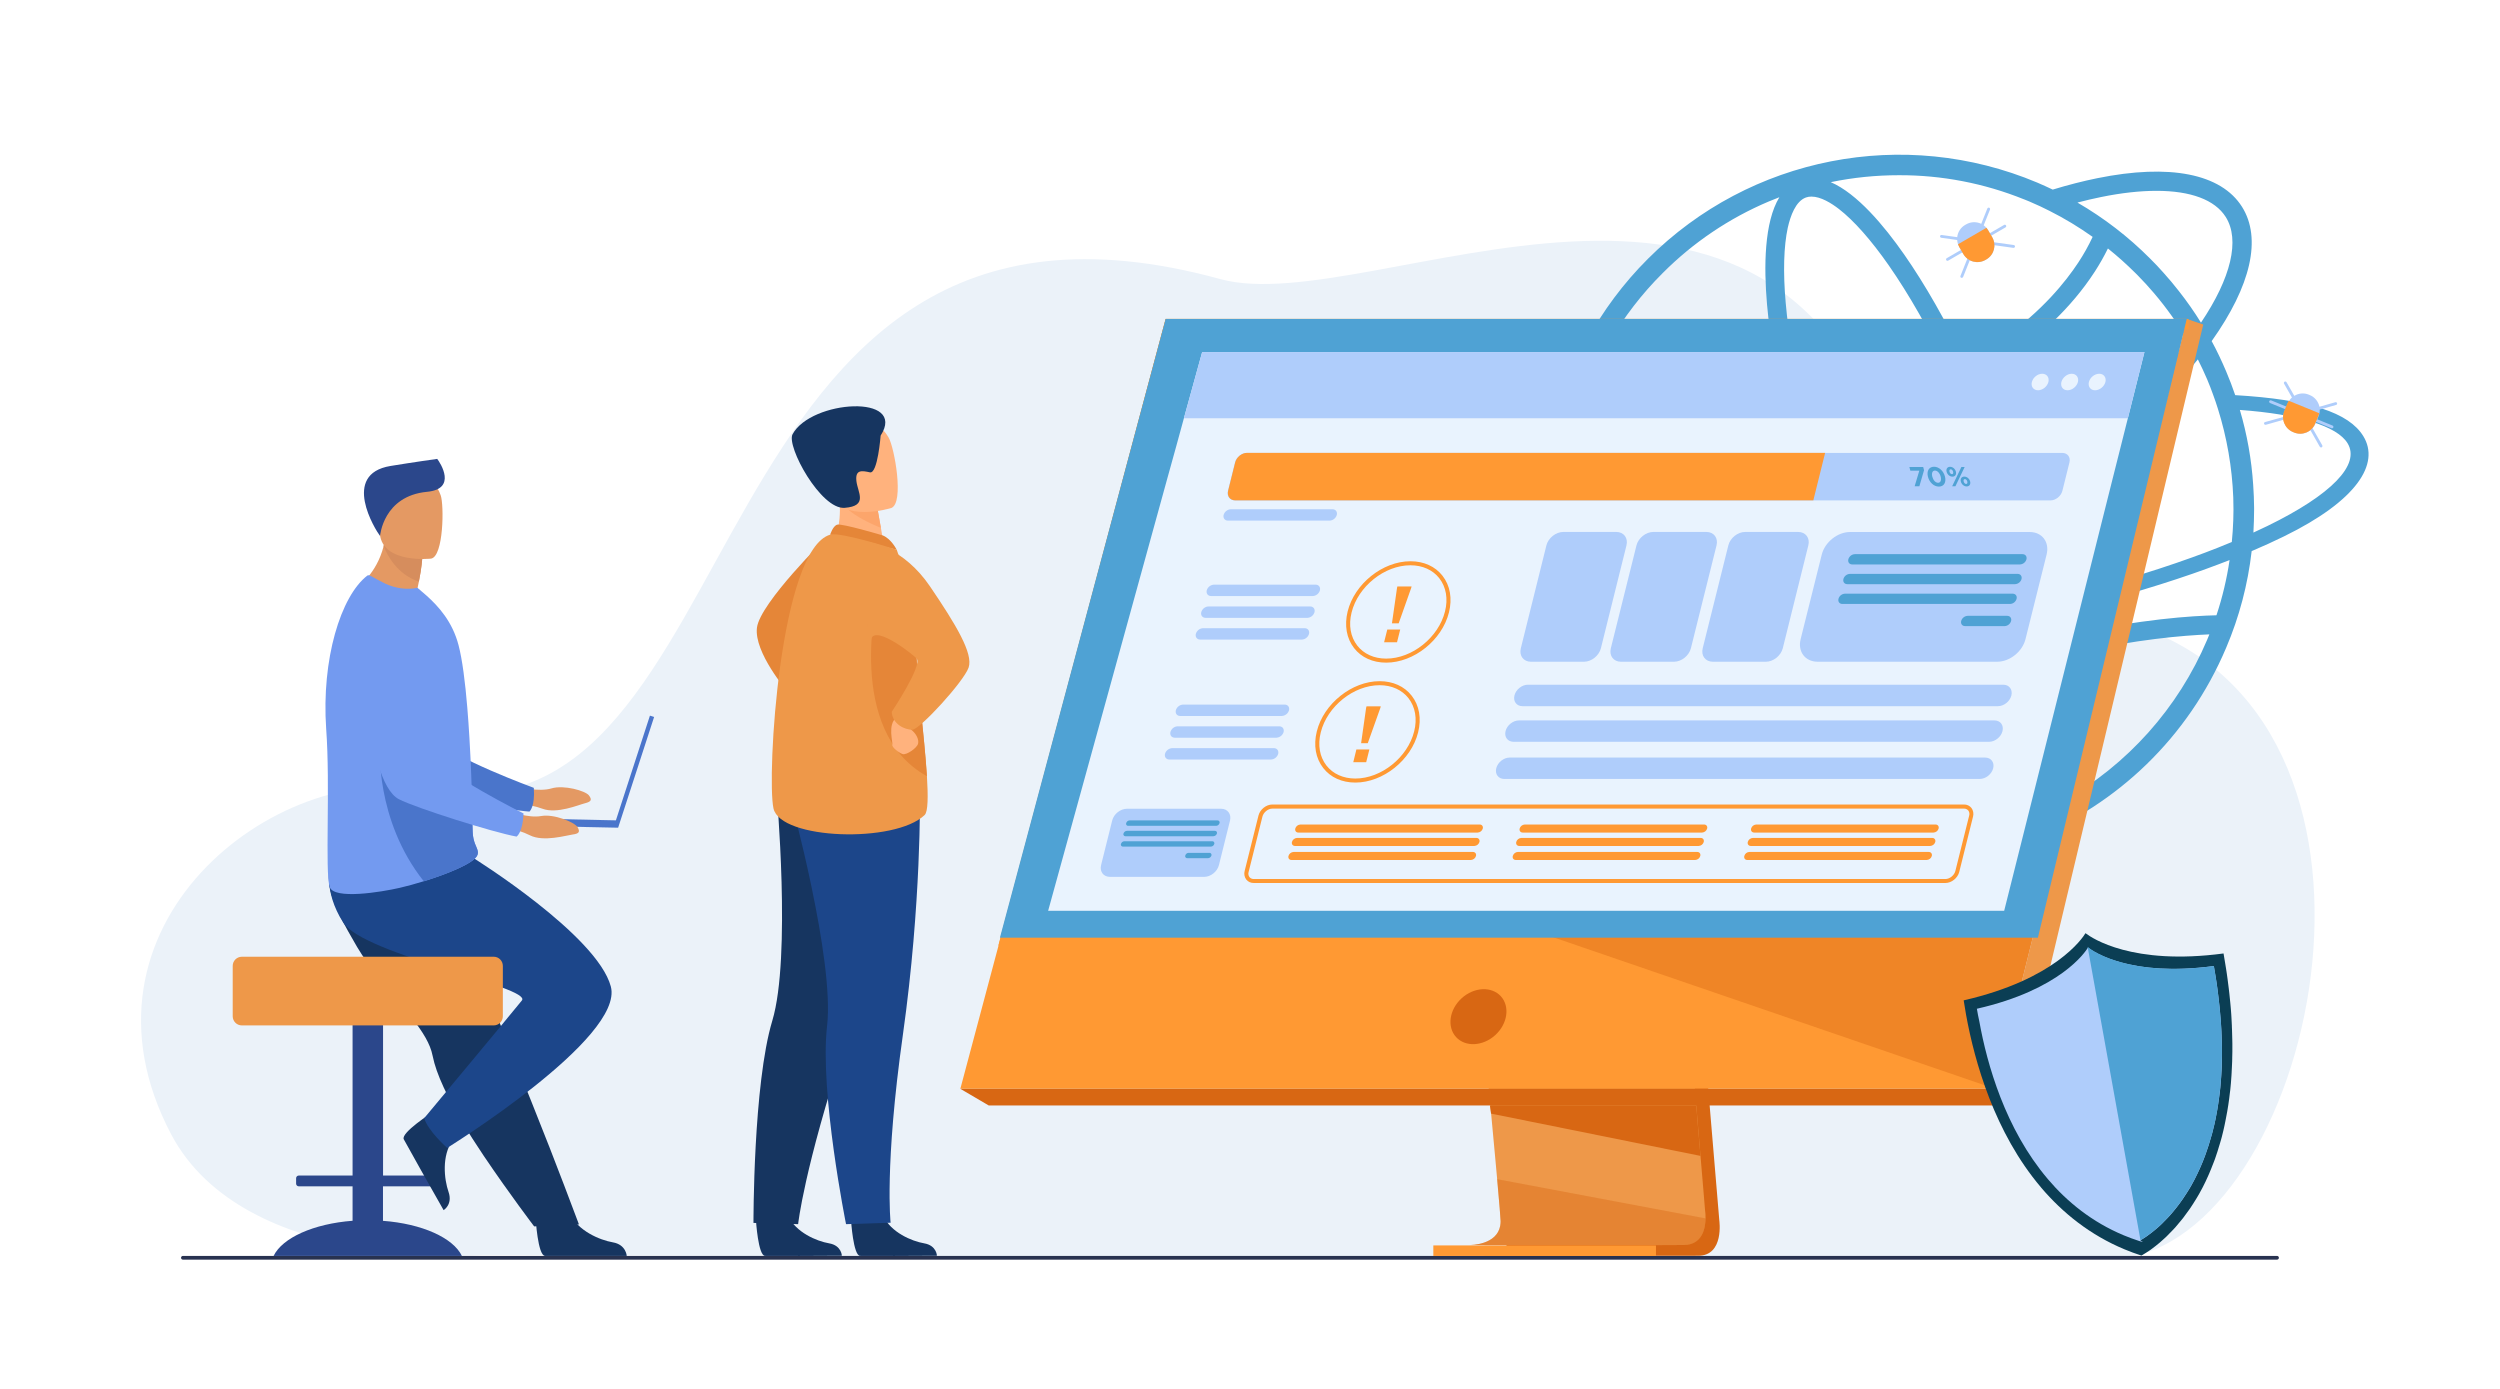 <?xml version="1.0" encoding="utf-8"?>
<!-- Generator: Adobe Illustrator 24.1.2, SVG Export Plug-In . SVG Version: 6.00 Build 0)  -->
<svg version="1.1" id="Слой_2" xmlns="http://www.w3.org/2000/svg" xmlns:xlink="http://www.w3.org/1999/xlink" x="0px" y="0px"
	 viewBox="0 0 3600 2000" style="enable-background:new 0 0 3600 2000;" xml:space="preserve">
<style type="text/css">
	.st0{fill:#FFFFFF;}
	.st1{fill:#EBF2F9;}
	.st2{fill:#283250;}
	.st3{fill:#4FA2D4;}
	.st4{fill:#E58638;}
	.st5{fill:#163560;}
	.st6{fill:#1C468A;}
	.st7{fill:#FFB27D;}
	.st8{fill:#EE9849;}
	.st9{fill:#FCA56B;}
	.st10{fill:#E49963;}
	.st11{fill:#4A75CB;}
	.st12{fill:#2B478B;}
	.st13{fill:#739AF0;}
	.st14{fill:#D68D5D;}
	.st15{fill:#D86713;}
	.st16{fill:#FF9933;}
	.st17{opacity:0.4;fill:#D86713;enable-background:new    ;}
	.st18{fill:#E9F3FE;}
	.st19{fill:#AFCDFB;}
	.st20{fill:#0B3E54;}
</style>
<rect x="0" y="0" class="st0" width="3600" height="2000"/>
<path class="st1" d="M3038.5,1812.8c280.8-2.9,460.4-732.2,67.5-900.4c-200.7-85.9-339-100.9-378.1-236.3
	c-164.2-569.6-752.7-214.4-970.6-274.2c-774.7-212.7-658.5,829.4-1141.2,735c-221.5-43.3-526.9,197.5-369.8,496.2
	c105.7,200.9,448.8,174,448.8,174S2757.8,1815.7,3038.5,1812.8z"/>
<path class="st2" d="M260.7,1811.2L260.7,1811.2c0-1.5,1.2-2.7,2.7-2.7h3015.5c1.5,0,2.7,1.2,2.7,2.7l0,0c0,1.5-1.2,2.7-2.7,2.7
	H263.4C261.9,1813.9,260.7,1812.7,260.7,1811.2z"/>
<path class="st3" d="M2165.8,887.5c13.6,22.4,47.9,39.2,99.9,50c52.3,120.5,149,216.1,270,267.3c260.1,109.9,560.1-11.9,670-272.1
	c18.9-44.4,31.2-91.2,36.7-139.1c16.4-7,31.9-14,46.5-21.2c105.5-51.6,138.5-104.8,114.3-144.3c-20.8-34-77.9-52.8-184.5-59.1
	c-3.9-11.5-8.2-22.8-13-34.1c-6.4-15-13.2-29.6-20.9-43.7l0,0c56.7-79.7,72.3-148,43.7-193.4c-30.1-47.7-104.1-62.4-208.4-41.2
	c-20.7,4.2-42.1,9.7-64.1,16.4h-0.1c-7.3-3.5-14.8-6.9-22.3-10.1c-191.8-80.7-413.3-37.4-560.5,109.7
	c-141.7,141.4-187.6,352.6-117.6,540.1c-28.3-8.2-47.2-18.9-55.2-32c-7.9-12.9-5.1-28,7.7-44.5l-39.6,0.9
	C2157.5,855.1,2156.3,872.2,2165.8,887.5z M2253.1,733.9c0-32.9,3.3-65.7,9.9-97.9c44.5,3.3,87.4,5,128.9,5
	c66.6,0,129.3-4.3,187.7-12.9c12.8,48.6,28.7,99.2,47.2,150.2c6.9,18.9,13.9,37.6,21.3,55.9c-26.3,8.8-53.1,16.1-80.2,21.7
	c-29.4,6-56.1,8.9-79.6,8.9c-49.1,0-84.1-12.8-99.8-37.7c-0.6-0.9-1.1-1.8-1.6-2.7h-30.4c2.2,6.1,5,12,8.5,17.5
	c21.1,33.5,63.8,50.7,123.3,50.7c25.4,0,53.9-3.1,85.1-9.5c28.8-6,57.3-13.7,85.2-23.2c7.6,18.3,15.4,36.1,23.4,53.5
	c-94.8,12.5-184.8,18.7-263.1,17.7c-50.5-0.5-93.7-4.2-128.3-10.4C2265.7,861.5,2253,798,2253.1,733.9z M2875.4,1157.3
	c-21.5-16.7-46.3-44.7-71.6-81c-13.3-19.1-26.6-40.1-39.7-62.7c58-24.9,117.8-45.6,178.8-61.9c4.2,24.8,7.3,48.5,9.3,70.8
	c3.8,44.1,2.8,81.5-3.1,108.1c-3.7,16.8-11.2,38-25.9,43.4C2908.4,1179.4,2889.1,1167.9,2875.4,1157.3z M2719.4,929
	c51.8-7.5,104.6-16.7,157.6-27.5c18.1-3.8,36-7.6,53.6-11.6c2.7,11.9,5.1,23.6,7.4,35.1c-64,17-126.6,38.7-187.3,64.9
	C2740.1,970.5,2729.7,950.2,2719.4,929z M2710.1,909.4c-8.8-19-17.5-38.5-25.9-58.6c67-24.7,137.8-59.5,207.4-102.3
	c13.4,41.3,24.9,81.8,34.2,120.6c-19.9,4.6-40,9-60.5,13.2C2813.1,893,2761,902.1,2710.1,909.4z M3035.4,357.8
	c13.9,11.1,27.1,23,39.7,35.5l3.4,3.4c8.2,8.3,16,16.9,23.5,25.7c18.1,21.3,34.3,44.2,48.5,68.4l0,0
	c-56.5,73.5-142.6,149.5-244.3,215.7c-3-8.7-6.1-17.5-9.3-26.2c-17-47-35.6-92.2-55-134.5c20.8-11.2,41-23.7,60.2-37.5
	c32.8-23.5,79.3-62.9,114.5-117.3C3023.5,380.3,3029.8,369.2,3035.4,357.8L3035.4,357.8z M2600.5,284.4c2.6-0.9,5.3-1.4,8.1-1.3
	c13.2,0,28.4,9.3,39.6,18c21.5,16.7,46.3,44.7,71.6,81c29.3,42,58.6,93.6,86.4,151.5c-46.5,22.6-98.5,40.5-155.6,53.7
	c-16.5,3.8-33.5,7.2-50.9,10.2c-14.4-58.4-24.1-113.2-28.3-161.5c-3.9-44.1-2.8-81.5,3-108.1C2578.2,311,2585.7,289.8,2600.5,284.4
	L2600.5,284.4z M2658.6,613.2c58.2-13.5,111.4-32,159.1-55.1c18.9,41.4,37,85.5,53.7,131.4c3.9,10.7,7.6,21.3,11.2,31.9
	c-70.3,43.7-141.7,79-209,103.7c-7.4-18.4-14.5-37.1-21.4-56.2c-17.9-49.4-33.3-98.3-45.8-145.3
	C2624.2,620.6,2641.6,617.1,2658.6,613.2L2658.6,613.2z M2394.2,393.3c43.8-44,95.7-79,152.9-103.2c5-2.1,10.1-4.1,15.2-6.1
	c-21.9,36.1-22.5,100.1-17.8,154.2c4.3,49,14,104.4,28.4,163.4c-90.9,13.2-192.6,15.7-303.6,7.6
	C2291.1,527.5,2334.2,453,2394.2,393.3L2394.2,393.3z M2914.2,286.9l1.6,0.6c2,0.8,3.9,1.6,5.9,2.4l0.5,0.2l2,0.9
	c9.2,3.9,18.2,8.1,27,12.6l0,0c21.7,10.9,42.5,23.5,62.2,37.5c-5.9,12.7-12.8,25-20.5,36.7c-18.4,28-52.1,69.9-108.4,109.8
	c-17.4,12.3-35.4,23.5-54.1,33.6c-28.3-58.9-58.3-111.6-88.3-154.6c-29.3-42-67.9-87.9-105.8-104.3c32.3-6.7,65.2-10,98.2-10
	C2796.1,252.1,2857.1,263.9,2914.2,286.9z M3169.4,464.6L3169.4,464.6c-9.7-15.7-20.3-30.8-31.7-45.3c-7.1-9.1-14.5-18-22.3-26.6
	c-6.2-7-12.6-13.8-19.2-20.3c-31.2-31.4-66.4-58.5-104.7-80.7l0,0c11.6-3.1,23-5.7,34.2-8c29.4-6,56.1-8.9,79.6-8.9
	c49.1,0,84.1,12.8,99.8,37.7C3225.8,345.5,3212.8,400.2,3169.4,464.6z M3178.4,546.5c3,7,5.7,14.2,8.3,21.4
	c2.6,6.9,4.9,13.8,7.1,20.8c13,41.4,20.4,84.3,22.1,127.7c0.1,5.8,0.3,11.8,0.3,17.7c0,5-0.1,9.9-0.3,15c-0.3,10.5-1.1,21-2.1,31.4
	c-6.8,2.9-13.6,5.7-20.6,8.4c-11.9,4.7-24.1,9.3-36.9,13.9c-60.5,21.8-129.6,42.3-204.1,60.3c-10-41.6-22.4-85.1-36.9-129.3
	c102.4-65.9,190.1-141.9,249.6-216.3l0,0C3169.7,526.9,3174.1,536.6,3178.4,546.5L3178.4,546.5z M3244.9,766.9c0.6-10.9,1-22,1-33
	v-2.8c-0.1-11-0.5-21.9-1.3-32.8c-2.4-36.6-8.8-72.8-19.2-108c84.6,6.2,139.9,23.1,155.1,48c18.8,30.8-23.2,74.1-115.2,119
	C3258.6,760.5,3251.9,763.7,3244.9,766.9z M3210.6,806.5c-4,27-10.3,53.6-18.9,79.5c-34.8,0.8-109.7,5.4-209.5,28.1
	c-5.9,1.4-11.8,2.8-17.7,4.2c-2.2-11.4-4.6-22.9-7.3-34.6c72.2-17.2,139.8-36.6,200-57.5c13.1-4.5,25.8-9.2,38.3-13.9L3210.6,806.5z
	 M2970.8,1153.7c12.5-36.9,12.2-88.6,8.3-133.4c-2.1-23.7-5.4-48.8-9.9-75.2c6.3-1.5,12.5-3,18.8-4.5c87.8-20,156.5-25.6,193.5-27.1
	c-1,2.6-2.1,5.2-3.2,7.8C3136.7,1019.5,3063.7,1101.2,2970.8,1153.7z M2547.2,1177.6c-13.6-5.8-26.8-12.1-39.7-19
	c72.6-52.2,150.2-97.1,231.7-134c14,24.3,28.2,46.9,42.4,67.3c27.6,39.5,63.4,82.4,99,101.1
	C2771.2,1227.6,2653,1222.1,2547.2,1177.6L2547.2,1177.6z M2301.2,943.7c33.3,4.7,72.3,7.3,116,7.8c16.9,0.1,34.3,0.1,52.2-0.4
	c68.6-1.6,143.8-7.8,221.9-18.2c11.3,23.8,22.9,46.5,34.6,68c-86,39.2-167.8,87.1-244.1,142.9c-31.8-19.6-61.2-42.9-87.6-69.4
	C2356,1036.4,2324.6,992.2,2301.2,943.7z"/>
<path class="st4" d="M1133.7,995.5c0,0-48.1-55.9-43.7-91.6s100.7-130.5,100.7-130.5L1133.7,995.5z"/>
<path class="st5" d="M1271.9,1750.9c10.9,23.7,40.9,36.4,58.9,39.5s18.4,17.9,18.4,17.9l-61.4,0.3c0,0-48.1,0-49.4-0.1
	c-9.7-0.7-12.9-51.1-12.9-51.1S1260.4,1726,1271.9,1750.9z"/>
<path class="st5" d="M1135,1750.9c10.9,23.7,40.9,36.4,58.9,39.5s18.4,17.9,18.4,17.9l-61.4,0.3c0,0-48.1,0-49.4-0.1
	c-9.8-0.7-12.9-51.1-12.9-51.1S1123.6,1726,1135,1750.9z"/>
<path class="st5" d="M1118.1,1139.2c0,0,21.6,239-6,330.7S1085,1761,1085,1761l64.3,1.8c0,0,8.2-79,68.1-261.4s76-285.2,76-285.2
	L1118.1,1139.2z"/>
<path class="st6" d="M1138.5,1150.8c0,0,63.5,231.4,52.5,326.6s27.3,285.4,27.3,285.4l64.2-2.1c0,0-9.1-80.7,17.7-270.9
	s24.5-345,24.5-345L1138.5,1150.8z"/>
<path class="st7" d="M1209,722c-0.2-2-1.3-15.9-1.3-16.2l15.2,7.6l40.9,20.4c0,0,1.9,11,4.2,23.7c0.1,0.9,0.3,1.8,0.5,2.6
	c2.6,15,5.5,31.5,6.1,35.5l-43.8,9.2l-30.3-22.4C1200.5,782.4,1211.9,758,1209,722z"/>
<path class="st4" d="M1291.2,791.6l-95.8-21.7c0,0,3.8-12.3,10.1-14.4s64.9,15.2,65.9,15.6C1283.7,776.2,1291.2,791.6,1291.2,791.6z
	"/>
<path class="st8" d="M1195.5,769.9c15.1-4.4,95.8,21.7,95.8,21.7c8.9,24.5,15.9,49.7,21,75.3c3.9,19.8,6.8,41.6,7,62.9
	c0.4,44.1,11.9,130.5,15.5,187.9c1.8,29.4,1.6,51.2-3.3,55.9c-42.6,41.1-207.7,35.7-217.7-9.5
	C1103.9,1118.6,1122.8,791.3,1195.5,769.9z"/>
<path class="st4" d="M1263.7,858.3l48.5,8.6c3.9,19.8,6.8,41.6,7,62.9c0.4,44.1,11.9,130.5,15.5,187.9
	C1216.2,1052.1,1263.7,858.3,1263.7,858.3z"/>
<path class="st7" d="M1290.6,1033.6c-12.9,9.9-4.5,35.7-5.6,39s9.6,11.6,14.9,13.3s20.5-8.6,22.1-14.9s-2.9-14.9-9.9-20.2
	s-3.6-13.2-3.6-13.2S1303.5,1023.7,1290.6,1033.6z"/>
<path class="st8" d="M1254.3,919.8c7.7-19.9,61.9,24.1,65.6,28.4c8.8,10-35.8,76.8-35.8,76.8c1,17.9,18.6,25.8,29.5,25.8
	s74.3-69.5,81.2-89.5s-17.9-61.4-55.6-116.9s-84.9-62.9-84.9-62.9S1241.5,952.6,1254.3,919.8z"/>
<path class="st9" d="M1222.9,713.4l40.9,20.4c0,0,1.9,11,4.2,23.7c0.1,0.9,0.3,1.8,0.5,2.6c-13.9-5.5-47.3-20.3-56.3-37.5
	C1208.4,715.6,1213.9,713.3,1222.9,713.4z"/>
<path class="st7" d="M1279.6,630c-8.3-14.3-22.7-29.1-69.2-12.5s-27.8,44.7-14.2,90.9s87.3,23.1,87.3,23.1
	C1302.4,724.2,1287.9,644.2,1279.6,630z"/>
<path class="st5" d="M1141.3,625.3c-9.3,17.2,40.7,108.7,75,106s18.7-22.1,16.9-38.8s8.3-14.8,19.5-12.3s15.4-52.9,15.4-52.9
	C1306.8,566.9,1168,575.8,1141.3,625.3z"/>
<path class="st10" d="M733.5,1156.6c0,0,27,0.2,47.7,8s52.2-5.7,61.1-7.9s10.7-4.9,5.7-11.4s-35.9-15.4-53.9-10s-46.3-1.8-46.3-1.8
	L733.5,1156.6z"/>
<path class="st11" d="M615.4,887c31.9,33.5-9.3,143.7,16.1,179.4c17.1,24,137.2,68.1,137.2,68.1c2,27.4-6.3,34.2-6.3,34.2
	c-33.9-2.3-148.6-24.9-174.6-34.9c-52.6-20.3-84.4-246-84.4-246C529.9,839,583.6,853.4,615.4,887z"/>
<path class="st12" d="M394,1808.5h271.1c-12.6-26.1-57.5-46.3-113.6-50.5v-49.7H629c2.1,0,3.8-1.7,3.8-3.8v-7.9
	c0-2.1-1.7-3.8-3.8-3.8h-77.4v-280.2c0-7.9-6.4-14.3-14.3-14.3h-15.3c-7.9,0-14.3,6.4-14.3,14.3v280.2h-77.5c-2.1,0-3.8,1.7-3.8,3.8
	v7.9c0,2.1,1.7,3.8,3.8,3.8h77.5v49.6C451.6,1762.2,406.6,1782.4,394,1808.5z"/>
<path class="st5" d="M478.6,1242.4c14.7-34.7,155.8,18.8,155.8,18.8l63.5,157.7c4.6,11.4,9.3,23.2,14.1,35.1l6.2,15.6
	c15.7,38.9,31.9,79.2,47.2,117.2c37.6,93.4,65.7,170,68.3,176.4l-64.5,2.8c0,0-35.2-46.2-72.6-101.6c-21.6-32.1-43.3-67.3-57.8-98.8
	c-3.9-8.4-7.2-16.5-9.9-24.1c-2.5-7-4.5-14.2-6-21.5c-6.5-33.6-43.6-69.1-77.8-112.2c-11.3-14.1-21.7-28.9-31-44.4
	C476.4,1299.1,466.5,1271.1,478.6,1242.4z"/>
<path class="st5" d="M820.4,1747.3c11.5,25.1,43.2,38.4,62.2,41.7s19.9,19.5,19.9,19.5s-116.4,0.1-117.8,0
	c-10.3-0.8-13.4-54.2-13.4-54.2S808.3,1720.9,820.4,1747.3z"/>
<path class="st5" d="M652,1641.7c-16.3,22.3-12.4,56.5-6.1,74.7s-7.1,26.2-7.1,26.2l-32-56.5c0,0-24.8-44.4-25.4-45.6
	c-4.4-9.4,40.5-38.2,40.5-38.2S669.1,1618.3,652,1641.7z"/>
<path class="st6" d="M475.3,1243.6c0,0-10.7,38.8,19,85s272.6,93,257.2,112.1c-25.1,31-140.6,169.4-140.6,169.4
	c5,18.1,33,42.9,33,42.9s255.5-158.2,235.7-232.4s-198.1-185.2-198.1-185.2L475.3,1243.6z"/>
<path class="st8" d="M724.1,1390.9v72.5c0,7.3-5.9,13.2-13.2,13.2H348.3c-7.3,0-13.2-5.9-13.2-13.2v-72.5c0-7.3,5.9-13.2,13.2-13.2
	h362.7C718.2,1377.7,724.1,1383.6,724.1,1390.9z"/>
<path class="st10" d="M552.4,786.5c0.5-2,1-4.1,1.4-6.3l21.8-4.6l32.4,29c0,0-0.7,12.1-4.8,32.8c-0.7,3.6-1.5,7.5-2.4,11.6
	c10.4,6.4,19.6,14.7,27,24.5c-42.5,11-112.8-28.4-112.8-28.4S542.2,826.8,552.4,786.5z"/>
<path class="st13" d="M529,828.8c2.9-2.1,8.7,3.5,25.3,11.4c15.4,7.3,32.4,9.4,46.8,6.2l12.9,11.1c17.9,16,37.5,37.9,46.3,71.5
	c5.4,20.6,9.6,53.2,12.6,89.8c1.2,14.2,2.2,29,3.1,44c1.4,23.8,2.6,47.8,3.2,70.7v1.3v0.8c0.3,2.3,0.3,4.8,0.3,7.1
	c0.6,20.5,0.5,39.5,1.2,55.7c0.6,14.5,5.9,20.8,7.2,26.7c0.3,1.3,0.4,2.6,0.2,3.9c0,0.3-0.1,0.6-0.2,0.9l0,0
	c-0.1,0.4-0.2,0.9-0.4,1.3c-4.1,11.5-42.2,26.9-77.2,37.8c-12.5,3.9-24.7,7.2-34.7,9.5c-27.1,6.2-94.9,17.3-100.9-1.3
	c-6.9-21.5,1.1-145.9-5-227.7C462.8,949.5,490.5,858.5,529,828.8z"/>
<path class="st11" d="M547.1,1073.7l132.1,59.9v1.3v0.8c0.3,2.3,0.3,4.8,0.3,7.1c0.6,20.5,0.5,39.5,1.2,55.7
	c0.6,14.5,5.9,20.8,7.2,26.7c0.3,1.3,0.4,2.6,0.2,3.9c-0.1,0.3-0.2,0.6-0.2,0.9l0,0c-0.1,0.4-0.2,0.9-0.4,1.3
	c-4.1,11.5-42.2,26.9-77.2,37.8C539.5,1180.1,547.1,1073.7,547.1,1073.7z"/>
<path class="st14" d="M553.8,780.3l21.8-4.6l32.4,29c0,0-0.7,12.1-4.8,32.8c-31.7-10.3-46-38.9-50.8-51
	C552.9,784.4,553.3,782.4,553.8,780.3z"/>
<path class="st10" d="M634.6,713.3c-4.9-14.1-15.2-29.9-59.4-23s-32.4,35.1-28.2,78.5s73.8,35.6,73.8,35.6
	C638.8,801.2,639.6,727.4,634.6,713.3z"/>
<path class="st12" d="M562.3,671c34.1-5.6,67.3-10.2,67.3-10.2c4.6,6,28.8,43.3-14.6,47.4c-63.3,6-67.7,63.6-67.7,63.6
	C540.3,762.8,490.8,682.8,562.3,671z"/>
<polygon class="st11" points="714.2,1188.2 890.1,1191.9 941.9,1032.5 935.9,1030.5 886.9,1181.3 714.5,1177.6 "/>
<path class="st10" d="M716.5,1189.5c0,0,26.8,3.3,46.5,13.3s52.5,0.1,61.6-1.1s11.2-3.7,7-10.7s-34-19.3-52.4-15.9
	s-45.8-6.9-45.8-6.9L716.5,1189.5z"/>
<path class="st13" d="M628.8,908.5c28,36.8-25.1,141.8-3.8,180.1c14.3,25.7,128.9,82.8,128.9,82.8c-1,27.5-10,33.3-10,33.3
	c-33.5-6-144.9-41.1-169.6-53.9c-50-25.9-56.7-253.7-56.7-253.7C549.1,851.4,600.8,871.6,628.8,908.5z"/>
<path class="st15" d="M2098.8,908.7c0,0,81.9,837,82.6,865.1c0.6,23.9-46.3,34.5-46.3,34.5s247.9,0.2,310.2,0
	c37.9,0,30.5-51,30.5-51l-70.7-840.6L2098.8,908.7z"/>
<path class="st8" d="M2160.3,1765.3c0.4-2.2,0.6-4.5,0.6-6.8c-0.1-4.2-1.9-26.1-5-60.5c-0.8-8.8-1.6-18.3-2.6-28.7
	c-1.8-19.6-3.9-41.7-6.1-65.8c-0.7-7.7-1.5-15.7-2.3-23.8c-2.4-25.4-5-52.7-7.7-81.1c-24.4-255-58.9-605.2-58.9-605.2l306.3,7.9
	l50.2,597.3l4.5,53.3l5.3,63.2l4.1,49.2l4.7,55.7l1.8,21.8c0.6,4.1,0.9,8.3,0.8,12.5c-0.2,15-4.9,38.2-31.3,38.5
	c-60.7,0.8-297.4,0-309.7,0C2119.6,1793,2155.2,1792.2,2160.3,1765.3z"/>
<polygon class="st16" points="1678.5,459.3 1382.9,1567.8 2872.9,1567.8 2953.1,1245.7 2976.7,1151 3148.9,459.3 "/>
<polygon class="st8" points="2872.9,1567.9 2904.6,1591.9 3172.7,467.3 3148.9,459.3 "/>
<polygon class="st15" points="2872.9,1567.9 1382.9,1567.9 1423.8,1591.9 2904.6,1591.9 "/>
<rect x="2064" y="1793.4" class="st16" width="320.6" height="15.2"/>
<polygon class="st16" points="1437.6,1361.6 1678.5,459.3 3151.3,459.3 3151.3,474 1696.9,474 1455.1,1363.6 "/>
<polygon class="st15" points="2442.6,1591.9 2444.5,1615.3 2448.7,1664.5 2147.1,1603.6 2145.5,1591.9 "/>
<path class="st17" d="M2160.3,1765.3c0.4-2.2,0.6-4.5,0.6-6.8c-0.1-4.2-1.9-26.1-5-60.5l300.1,56.5c-0.2,15-4.9,38.2-31.3,38.5
	c-60.7,0.8-297.4,0-309.7,0C2119.6,1793,2155.2,1792.2,2160.3,1765.3z"/>
<polygon class="st17" points="2953.1,1245.7 2872.9,1567.9 2218.4,1343.4 "/>
<polygon class="st3" points="2934.6,1350.2 1439.9,1350.2 1678.5,459.3 3148.9,459.3 "/>
<ellipse transform="matrix(0.741 -0.672 0.672 0.741 -431.001 1809.941)" class="st15" cx="2128" cy="1463" rx="43.6" ry="35.9"/>
<polygon class="st18" points="1680.5,690.5 1693.7,642.9 1704.8,602.3 1731.1,507 3088,507 3064.1,602.3 3053.9,642.9 3041.9,690.5 
	2886,1311.6 1509.3,1311.6 "/>
<polygon class="st19" points="1731.1,507 3088,507 3064.1,602.3 1704.8,602.3 "/>
<path class="st18" d="M3008,550.1c-1.6,6.6,2.4,11.9,8.9,11.9c6.6,0,13.2-5.4,14.9-11.9c1.6-6.6-2.4-11.9-8.9-11.9
	C3016.3,538.2,3009.7,543.5,3008,550.1z"/>
<path class="st18" d="M2968.4,550.1c-1.6,6.6,2.3,11.9,8.9,11.9c6.6,0,13.2-5.4,14.9-11.9c1.6-6.6-2.4-11.9-8.9-11.9
	C2976.8,538.2,2970.1,543.5,2968.4,550.1z"/>
<path class="st18" d="M2934.8,562c6.6,0,13.2-5.4,14.9-11.9c1.6-6.6-2.4-11.9-8.9-11.9c-6.6,0-13.2,5.3-14.9,11.9
	C2924.2,556.6,2928.2,562,2934.8,562z"/>
<path class="st16" d="M1949.9,933.3c10.5,13.5,26.9,20.9,46.2,20.9c39.9,0,80.5-32.4,90.4-72.3c5-20,1.7-38.8-9.3-52.8
	c-10.5-13.5-26.9-20.9-46.2-20.9c-39.9,0-80.5,32.4-90.4,72.3C1935.7,900.5,1939,919.3,1949.9,933.3z M1954.5,929.7
	c-9.8-12.6-12.8-29.6-8.2-47.8c9.3-37.4,47.3-67.9,84.7-67.9c17.4,0,32.2,6.7,41.6,18.7c9.8,12.6,12.8,29.6,8.2,47.8
	c-9.3,37.4-47.3,67.9-84.7,67.9C1978.7,948.4,1963.9,941.7,1954.5,929.7L1954.5,929.7z"/>
<polygon class="st16" points="2014.1,897.6 2032.1,846.7 2032.7,844.5 2012.2,844.5 2011.7,846.7 2004.4,897.6 "/>
<polygon class="st16" points="1997.7,906.5 1993.1,924.9 2011.7,924.9 2016.3,906.5 "/>
<path class="st16" d="M1905.5,1106c10.5,13.5,26.9,20.9,46.2,20.9c39.9,0,80.5-32.4,90.4-72.3c5-20,1.7-38.8-9.3-52.8
	c-10.5-13.5-26.9-20.9-46.2-20.9c-39.9,0-80.5,32.4-90.4,72.3C1891.2,1073.2,1894.5,1091.9,1905.5,1106z M1901.9,1054.6
	c9.3-37.4,47.3-67.9,84.7-67.9c17.4,0,32.2,6.7,41.6,18.7c9.8,12.6,12.8,29.6,8.2,47.8c-9.3,37.4-47.3,67.9-84.7,67.9
	c-17.4,0-32.2-6.7-41.6-18.7C1900.3,1089.8,1897.3,1072.8,1901.9,1054.6z"/>
<polygon class="st16" points="1969.6,1070.2 1987.7,1019.4 1988.3,1017.1 1967.8,1017.1 1967.2,1019.4 1960,1070.2 "/>
<polygon class="st16" points="1953.2,1079.2 1948.7,1097.6 1967.3,1097.6 1971.9,1079.2 "/>
<path class="st19" d="M1890.4,858.3c4.8-0.2,9-3.6,10.3-8.2c1.1-4.5-1.7-8.2-6.2-8.2H1748c-4.8,0.3-9,3.6-10.3,8.2
	c-1.1,4.5,1.7,8.2,6.2,8.2H1890.4z"/>
<path class="st19" d="M1768.2,749.7h146.5c4.8-0.2,9-3.6,10.3-8.2c1.1-4.5-1.7-8.2-6.2-8.2h-146.5c-4.8,0.3-9,3.6-10.3,8.2
	C1760.9,746,1763.7,749.7,1768.2,749.7z"/>
<path class="st19" d="M1882.6,889.7c4.8-0.2,9-3.6,10.3-8.2c1.1-4.5-1.7-8.2-6.2-8.2h-146.6c-4.8,0.2-9,3.6-10.3,8.2
	c-1.1,4.5,1.7,8.2,6.2,8.2H1882.6z"/>
<path class="st19" d="M1728.2,921h146.5c4.8-0.2,9-3.6,10.3-8.2c1.1-4.5-1.7-8.2-6.2-8.2h-146.5c-4.8,0.2-9,3.6-10.3,8.2
	C1720.9,917.3,1723.7,921,1728.2,921z"/>
<path class="st19" d="M1845.9,1031c4.8-0.3,9-3.6,10.3-8.2c1.1-4.5-1.7-8.2-6.2-8.2h-146.5c-4.8,0.3-9,3.6-10.3,8.2
	c-1.1,4.5,1.7,8.2,6.2,8.2H1845.9z"/>
<path class="st19" d="M1838.1,1062.3c4.8-0.3,9-3.6,10.3-8.2c1.1-4.5-1.7-8.2-6.2-8.2h-146.5c-4.8,0.2-9,3.6-10.3,8.2
	c-1.1,4.5,1.7,8.2,6.2,8.2H1838.1z"/>
<path class="st19" d="M1683.8,1093.7h146.5c4.8-0.2,9-3.6,10.3-8.2c1.1-4.5-1.7-8.2-6.2-8.2h-146.5c-4.8,0.3-9,3.6-10.3,8.2
	C1676.5,1090,1679.3,1093.7,1683.8,1093.7z"/>
<path class="st19" d="M1778.4,720.6h1174.3c7.5,0,15.2-6.2,17.1-13.7l10.2-41c1.9-7.5-2.7-13.7-10.3-13.7H1795.5
	c-7.5,0-15.2,6.2-17.1,13.7l-10.2,41C1766.3,714.4,1770.9,720.6,1778.4,720.6z"/>
<path class="st16" d="M1778.8,720.5c-7.5,0-12.1-6.2-10.3-13.7l10.2-41c1.9-7.5,9.6-13.7,17.1-13.7h832.4l-17,68.4L1778.8,720.5z"/>
<path class="st19" d="M2877.1,1016.9c8.5,0,17.2-6.9,19.3-15.4l0,0c2.1-8.5-3.1-15.5-11.6-15.5h-684.7c-8.5,0-17.2,6.9-19.3,15.5
	l0,0c-2.1,8.5,3.1,15.4,11.6,15.4H2877.1z"/>
<path class="st19" d="M2864.3,1068.2c8.5,0,17.2-6.9,19.3-15.4c2.1-8.5-3.1-15.4-11.6-15.4h-684.7c-8.5,0-17.2,6.9-19.3,15.4
	c-2.1,8.5,3.1,15.4,11.6,15.4H2864.3z"/>
<path class="st19" d="M2166.2,1121.7h684.7c8.5,0,17.2-6.9,19.3-15.4c2.1-8.5-3.1-15.4-11.6-15.4h-684.7c-8.5,0-17.2,6.9-19.3,15.4
	C2152.5,1114.8,2157.7,1121.7,2166.2,1121.7z"/>
<path class="st19" d="M2604,785.4c2.7-10.7-3.9-19.4-14.6-19.4H2513c-10.7,0-21.6,8.7-24.2,19.4l-36.9,148.1
	c-2.7,10.7,3.9,19.4,14.6,19.4h76.4c10.7,0,21.6-8.7,24.3-19.4L2604,785.4z"/>
<path class="st19" d="M2471.8,785.4c2.7-10.7-3.8-19.4-14.6-19.4h-76.4c-10.7,0-21.6,8.7-24.3,19.4l-36.9,148.1
	c-2.7,10.7,3.8,19.4,14.6,19.4h76.4c10.7,0,21.6-8.7,24.3-19.4L2471.8,785.4z"/>
<path class="st19" d="M2342.1,785.4c2.7-10.7-3.9-19.4-14.6-19.4h-76.4c-10.7,0-21.6,8.7-24.3,19.4L2190,933.5
	c-2.7,10.7,3.8,19.4,14.6,19.4h76.4c10.7,0,21.6-8.7,24.3-19.4L2342.1,785.4z"/>
<path class="st19" d="M2617.4,952.9h258.6c18,0,36.2-14.5,40.7-32.5l30.4-121.8c4.5-18-6.4-32.5-24.4-32.5H2664
	c-18,0-36.2,14.6-40.7,32.6l-30.4,121.8C2588.5,938.3,2599.4,952.9,2617.4,952.9z"/>
<path class="st3" d="M2908.8,812.8c4.4-0.2,8.1-3.2,9.3-7.4l0,0c1-4.1-1.5-7.4-5.6-7.4h-241.6c-4.4,0.2-8.1,3.2-9.3,7.4l0,0
	c-1,4.1,1.5,7.4,5.6,7.4H2908.8z"/>
<path class="st3" d="M2901.7,841.2c4.4-0.2,8.1-3.2,9.3-7.4l0,0c1-4.1-1.5-7.4-5.6-7.4h-241.6c-4.4,0.2-8.1,3.2-9.3,7.4l0,0
	c-1,4.1,1.5,7.4,5.6,7.4H2901.7z"/>
<path class="st3" d="M2653,869.7h241.6c4.4-0.2,8.1-3.2,9.3-7.4c1-4.1-1.5-7.4-5.6-7.4h-241.6c-4.4,0.2-8.1,3.2-9.3,7.4
	C2646.4,866.4,2648.9,869.7,2653,869.7z"/>
<path class="st3" d="M2824.1,894.2c-1,4.1,1.5,7.4,5.6,7.4h57c4.4-0.2,8.1-3.2,9.3-7.4c1-4.1-1.5-7.4-5.6-7.4h-57
	C2829,887,2825.3,890,2824.1,894.2z"/>
<path class="st19" d="M1598.4,1262.7H1734c9.4,0,19-7.6,21.3-17.1l15.9-63.9c2.3-9.4-3.4-17.1-12.8-17.1h-135.6
	c-9.4,0-19,7.6-21.3,17.1l-15.9,63.9C1583.2,1255,1588.9,1262.7,1598.4,1262.7z"/>
<path class="st3" d="M1751.3,1189.2c2.3-0.1,4.2-1.7,4.8-3.9c0.1-0.4,0.2-0.7,0.2-1.1c-0.1-1.6-1.4-2.9-3.1-2.8h-126.7
	c-2.3,0.1-4.2,1.7-4.8,3.9c-0.1,0.3-0.2,0.7-0.2,1.1c0.1,1.6,1.4,2.9,3.1,2.8H1751.3z"/>
<path class="st3" d="M1747.5,1204.1c2.3-0.1,4.2-1.7,4.9-3.9c0.1-0.3,0.1-0.6,0.1-0.9c0-1.7-1.4-3-3.1-2.9h-126.7
	c-2.3,0.1-4.2,1.7-4.9,3.9c-0.1,0.3-0.2,0.7-0.2,1.1c0.1,1.6,1.5,2.9,3.1,2.8H1747.5z"/>
<path class="st3" d="M1614,1216.3c0.1,1.6,1.4,2.9,3.1,2.8h126.7c2.3-0.1,4.2-1.7,4.8-3.9c0.1-0.3,0.1-0.6,0.1-0.9
	c0-1.7-1.4-3-3.1-2.9H1619c-2.3,0.1-4.2,1.7-4.8,3.9C1614,1215.5,1614,1215.9,1614,1216.3z"/>
<path class="st3" d="M1706.8,1231.9c-0.1,0.3-0.2,0.7-0.2,1.1c0.1,1.6,1.5,2.9,3.1,2.8h29.9c2.3-0.1,4.2-1.7,4.9-3.9l0,0
	c0.1-0.3,0.1-0.6,0.1-0.9c0-1.7-1.4-3-3.1-2.9h-29.9C1709.4,1228.1,1707.4,1229.7,1706.8,1231.9z"/>
<path class="st16" d="M2784.3,1198.9c3.4-0.2,6.4-2.5,7.3-5.8l0,0c0.8-3.2-1.2-5.8-4.4-5.8h-258.3c-3.4,0.2-6.4,2.5-7.3,5.8l0,0
	c-0.8,3.2,1.2,5.8,4.4,5.8H2784.3z"/>
<path class="st16" d="M2779.5,1218.2c3.4-0.2,6.4-2.5,7.3-5.8l0,0c0.8-3.2-1.2-5.8-4.4-5.8h-258.3c-3.4,0.2-6.4,2.5-7.3,5.8l0,0
	c-0.8,3.2,1.2,5.8,4.4,5.8H2779.5z"/>
<path class="st16" d="M2511.8,1232.6c-0.8,3.2,1.1,5.8,4.4,5.8h258.3c3.4-0.2,6.4-2.5,7.3-5.8c0.8-3.2-1.2-5.8-4.4-5.8h-258.3
	C2515.6,1226.9,2512.7,1229.3,2511.8,1232.6z"/>
<path class="st16" d="M2451,1198.9c3.4-0.2,6.4-2.5,7.3-5.8l0,0c0.8-3.2-1.2-5.8-4.4-5.8h-258.3c-3.4,0.2-6.4,2.5-7.3,5.8l0,0
	c-0.8,3.2,1.2,5.8,4.4,5.8H2451z"/>
<path class="st16" d="M2446.1,1218.2c3.4-0.2,6.4-2.5,7.3-5.8l0,0c0.8-3.2-1.2-5.8-4.4-5.8h-258.3c-3.4,0.2-6.4,2.5-7.3,5.8l0,0
	c-0.8,3.2,1.1,5.8,4.4,5.8H2446.1z"/>
<path class="st16" d="M2178.4,1232.6c-0.8,3.2,1.2,5.8,4.4,5.8h258.3c3.4-0.2,6.4-2.5,7.3-5.8c0.8-3.2-1.1-5.8-4.4-5.8h-258.3
	C2182.3,1226.9,2179.4,1229.3,2178.4,1232.6z"/>
<path class="st16" d="M2127.9,1198.9c3.4-0.2,6.4-2.5,7.3-5.8l0,0c0.8-3.2-1.2-5.8-4.4-5.8h-258.3c-3.4,0.2-6.4,2.5-7.3,5.8l0,0
	c-0.8,3.2,1.2,5.8,4.4,5.8H2127.9z"/>
<path class="st16" d="M2123.1,1218.2c3.4-0.2,6.4-2.5,7.3-5.8l0,0c0.8-3.2-1.2-5.8-4.4-5.8h-258.3c-3.4,0.2-6.4,2.5-7.3,5.8l0,0
	c-0.8,3.2,1.2,5.8,4.4,5.8H2123.1z"/>
<path class="st16" d="M1859.8,1238.4h258.3c3.4-0.2,6.4-2.5,7.3-5.8c0.8-3.2-1.2-5.8-4.4-5.8h-258.3c-3.4,0.2-6.4,2.5-7.3,5.8
	C1854.6,1235.8,1856.6,1238.4,1859.8,1238.4z"/>
<path class="st16" d="M1794.6,1266.5c-2.6-3.5-3.5-8.1-2.3-12.3l19.9-79.8c2.2-8.8,11.1-15.9,19.9-15.9h996c4.2-0.1,8.2,1.7,10.8,5
	c2.6,3.5,3.4,8.1,2.3,12.3l-19.9,79.8c-2.2,8.8-11.1,15.9-19.9,15.9h-996C1801.2,1271.6,1797.2,1269.8,1794.6,1266.5z
	 M1832.2,1164.4c-6.2,0-12.7,5.3-14.3,11.5l-19.9,79.8c-0.8,2.5-0.3,5.2,1.2,7.3c1.5,1.8,3.8,2.9,6.2,2.8h996
	c6.2,0,12.7-5.3,14.3-11.5l19.9-79.8c0.8-2.5,0.3-5.2-1.2-7.3c-1.5-1.8-3.9-2.9-6.3-2.8H1832.2z"/>
<path class="st19" d="M2793.7,340.1c-0.2,1.1,0.6,2.2,1.8,2.3l22.8,3.2c0.1,2.1,0.6,4.2,1.3,6.2c0.5,1.4,1.1,2.7,1.8,3.9l2.4,4.2
	l-20.5,11.9c-1,0.6-1.3,1.8-0.7,2.8c0.6,1,1.8,1.3,2.8,0.7l20.5-11.9l1.4,2.4c1.5,2.5,3.4,4.8,5.7,6.6l-9.9,24.9
	c-0.1,0.3-0.2,0.6-0.2,0.9c0,1.1,1,2,2.1,1.9c0.8,0,1.6-0.5,1.9-1.3l9.6-24.1c7.1,3.8,15.7,3.6,22.6-0.4l1.3-0.8
	c7.3-4.2,11.7-12,11.6-20.4l27.1,3.8h0.3c1.1,0.1,2.1-0.8,2.2-1.9c0.1-1.1-0.8-2.1-1.9-2.2l-28.1-3.9c-0.5-2.5-1.4-5-2.7-7.2
	l-1.4-2.4l20.5-11.9l0,0c1-0.6,1.3-1.8,0.7-2.8s-1.8-1.3-2.8-0.7l-20.5,11.9l-2.4-4.2c-0.7-1.3-1.6-2.4-2.5-3.5
	c-1.2-1.3-2.5-2.6-4-3.6l9.1-22.7l0,0c0.4-1.1-0.1-2.2-1.1-2.7c-1.1-0.4-2.2,0.1-2.7,1.1l-8.8,22.1c-7-3.4-15.1-3.1-21.8,0.8
	l-1.4,0.8c-6.4,3.7-10.6,10.2-11.4,17.6l-22.3-3.1C2794.9,338.2,2793.8,338.9,2793.7,340.1C2793.7,340.1,2793.7,340.1,2793.7,340.1z
	"/>
<path class="st16" d="M2819.5,351.8l40.9-23.8c0.9,1.1,1.8,2.3,2.5,3.5l5.9,10.2c6.4,11.1,2.7,25.4-8.4,31.8l-1.4,0.8
	c-11.1,6.4-25.3,2.6-31.8-8.4l-5.9-10.2C2820.6,354.4,2820,353.1,2819.5,351.8z"/>
<path class="st19" d="M3261.9,607.7c-1.1,0.2-1.9,1.2-1.7,2.3c0.2,1.1,1.2,1.9,2.3,1.7c0.2,0,0.4,0,0.6-0.1l25-7.1
	c1.3,7.9,6.6,14.7,14.1,17.7l1.5,0.6c7.8,3.2,16.7,1.9,23.3-3.3l13.5,23.8c0,0,0,0.1,0.1,0.1c0.6,0.9,1.8,1.2,2.7,0.7c0,0,0,0,0,0
	c1-0.6,1.3-1.8,0.8-2.8l-14-24.6c1.7-1.9,3.1-4.1,4.1-6.5l1.1-2.6l22,9c0.2,0.1,0.5,0.2,0.8,0.2c0.8,0,1.6-0.5,1.9-1.3
	c0.4-1-0.1-2.2-1.1-2.7l-22-9l1.8-4.5c0.6-1.3,1-2.7,1.3-4.2c0.4-1.8,0.5-3.5,0.4-5.3l23.6-6.7c1.1-0.3,1.7-1.4,1.4-2.5
	c-0.3-1.1-1.4-1.7-2.5-1.4l-22.9,6.5c-1.6-7.6-6.8-13.9-13.9-16.8l-1.4-0.6c-6.8-2.8-14.6-2.2-20.9,1.7l-11.2-19.6l0,0
	c-0.6-1-1.8-1.3-2.8-0.8c-1,0.6-1.3,1.8-0.8,2.8l11.4,20c-1.6,1.4-3,3-4.1,4.8c-0.8,1.2-1.5,2.5-2,3.8l-1.9,4.5l-22-9
	c-1-0.4-2.2,0.1-2.7,1.1s0.1,2.2,1.1,2.7l22,9l-1.1,2.6c-1.1,2.7-1.7,5.6-1.7,8.5L3261.9,607.7L3261.9,607.7z"/>
<path class="st16" d="M3295.8,577.1l43.8,17.9c-0.3,1.4-0.7,2.8-1.3,4.2l-4.5,10.9c-4.9,11.9-18.5,17.6-30.4,12.7l-1.4-0.6
	c-11.9-4.9-17.6-18.5-12.7-30.4l4.5-10.9C3294.4,579.6,3295.1,578.3,3295.8,577.1z"/>
<path class="st20" d="M2827.7,1440.5c1,6.5,2.2,13.6,3.5,21.1c12.3,67.5,41,169.5,107.9,248.3c0.1,0.1,0.2,0.2,0.2,0.3
	c31.1,36.5,70.3,68.1,119.9,88.8c7.9,3.3,16,6.3,24.4,9c0,0,0.9-0.4,2.4-1.3l0.4-0.3l0.4-0.3c0.7-0.4,1.5-0.9,2.4-1.4
	c0.4-0.3,0.8-0.5,1.2-0.8c1.4-0.9,3.1-2,4.9-3.2l1.9-1.3c2.1-1.5,4.5-3.3,7-5.3l1.1-0.9c1.4-1.1,2.8-2.3,4.3-3.5
	c0.9-0.7,1.7-1.5,2.6-2.3l0.1-0.1c0.9-0.8,1.8-1.6,2.7-2.4c1-0.9,2-1.7,3-2.7c0.5-0.4,1-1,1.5-1.4c3-2.9,6.1-6.1,9.3-9.5
	c0.5-0.6,1.1-1.2,1.6-1.7c0.1-0.1,0.1-0.2,0.2-0.2c0.9-1,1.8-2,2.7-3c2.8-3.2,5.7-6.7,8.6-10.3c0.6-0.7,1.1-1.4,1.7-2.1
	c3-3.9,6-8,9-12.3c0.5-0.7,0.9-1.3,1.4-2c1.3-1.9,2.6-3.8,3.8-5.8c0.4-0.6,0.8-1.3,1.2-1.9c1.2-1.8,2.3-3.7,3.5-5.6l1.5-2.5
	c0.4-0.7,0.8-1.4,1.3-2.2s0.9-1.6,1.4-2.4c1.3-2.3,2.6-4.6,3.8-7c0.5-1,1.1-2,1.6-3c2.7-5.2,5.3-10.7,7.8-16.4
	c0.5-1.1,0.9-2.1,1.4-3.2c0.6-1.4,1.2-2.7,1.7-4.1c0.4-1,0.8-1.9,1.2-2.9c1.3-3.2,2.6-6.6,3.9-9.9c0.5-1.2,0.9-2.5,1.4-3.7
	s0.9-2.5,1.3-3.8c0.9-2.6,1.8-5.2,2.6-7.8c0.4-1.3,0.8-2.7,1.2-4c0.2-0.8,0.5-1.5,0.7-2.3c0.3-0.9,0.6-1.9,0.9-2.9s0.6-2,0.9-3
	c0.4-1.4,0.8-2.8,1.2-4.1c0.4-1.3,0.7-2.7,1.1-4c0.8-2.9,1.5-5.9,2.2-8.9c0.3-1.4,0.7-2.9,1-4.4c0.3-1.3,0.6-2.7,0.9-4.1
	c0-0.2,0.1-0.4,0.1-0.6c0.3-1.4,0.6-2.9,0.9-4.4c0.2-1.2,0.5-2.4,0.7-3.6c0.4-1.9,0.7-3.8,1.1-5.8c0.3-1.6,0.6-3.2,0.9-4.8
	s0.6-3.2,0.8-4.8c0,0,0-0.1,0-0.1c0.3-1.6,0.5-3.2,0.8-4.8c0-0.1,0-0.1,0-0.1c0.3-1.6,0.5-3.2,0.7-4.9s0.4-3.3,0.7-5
	c0-0.1,0-0.1,0-0.1c0.2-1.7,0.4-3.5,0.6-5.1s0.4-3.2,0.6-4.8c0-0.2,0.1-0.4,0.1-0.6c0.2-1.7,0.3-3.3,0.5-5s0.3-3.5,0.5-5.3
	c0.2-1.8,0.3-3.6,0.4-5.4c0.1-1.8,0.3-3.7,0.4-5.5c0.1-1.7,0.2-3.5,0.3-5.3v-0.5c0.1-1.8,0.2-3.6,0.3-5.4c0.1-1.5,0.2-3.2,0.2-4.7
	c0.1-1.4,0.1-3,0.2-4.4s0.1-2.7,0.1-4.1v-1.4c0.1-1.3,0.1-2.7,0.1-4c0.1-1.6,0.1-3.1,0.1-4.7c0-1.9,0-3.8,0-5.7v-0.5
	c0-1.9,0-3.9,0-5.9c0-1.6-0.1-3.3-0.1-5c-0.1-3.7-0.2-7.4-0.3-11.1c0-1.2-0.1-2.3-0.1-3.5c-0.1-1.5-0.1-3-0.2-4.5c0-0.4,0-0.8,0-1.2
	c-0.1-2-0.2-4.1-0.3-6c-0.1-1.9-0.2-3.8-0.3-5.7c0-0.6-0.1-1.2-0.1-1.8c-0.1-1.1-0.2-2.3-0.2-3.4c-0.1-1.3-0.2-2.7-0.3-4
	c-0.1-1.6-0.3-3.2-0.4-4.9c-0.2-2.2-0.4-4.5-0.6-6.7s-0.4-4.5-0.7-6.8s-0.5-4.6-0.7-6.9s-0.5-4.6-0.8-6.9v-0.1
	c-0.3-2.3-0.6-4.6-0.9-7s-0.6-4.8-0.9-7.1c-0.3-2.4-0.7-4.8-1-7.2v-0.1c-0.3-2.4-0.7-4.8-1.1-7.2c-0.4-2.4-0.8-4.9-1.2-7.4
	c-0.8-4.9-1.6-10-2.5-15c-131.2,17.6-189.6-22.2-198.2-28.8c-0.2-0.2-0.4-0.3-0.6-0.4C2999,1350.7,2959.5,1410.4,2827.7,1440.5z"/>
<path class="st19" d="M2846.7,1452.6c120.3-27.4,156.2-81.8,160-88.1l0.5,0.4c7.8,6,61.1,42.3,180.7,26.2c0.8,4.6,1.6,9.2,2.3,13.7
	c0.4,2.3,0.7,4.5,1.1,6.7c0.4,2.2,0.7,4.4,1,6.6v0.1c0.3,2.2,0.6,4.4,0.9,6.5c0.3,2.2,0.6,4.3,0.8,6.5c0.3,2.1,0.5,4.2,0.8,6.4v0.1
	c0.2,2.1,0.5,4.2,0.7,6.3s0.5,4.2,0.7,6.3c0.2,2.1,0.4,4.2,0.6,6.2s0.4,4.1,0.5,6.1c0.1,1.4,0.3,3,0.4,4.4c0.1,1.2,0.2,2.4,0.3,3.7
	c0.1,1,0.2,2.1,0.2,3.1c0,0.5,0.1,1.1,0.1,1.6c0.1,1.7,0.2,3.3,0.3,5.2s0.2,3.7,0.3,5.5c0,0.3,0,0.7,0,1c0.1,1.4,0.1,2.7,0.2,4.1
	c0,1.1,0.1,2.1,0.1,3.2c0.1,3.4,0.2,6.8,0.3,10.2c0,1.5,0.1,3.1,0.1,4.6c0,1.8,0,3.6,0,5.3v0.4c0,1.7,0,3.5,0,5.2c0,1.4,0,2.8,0,4.3
	c0,1.2-0.1,2.4-0.1,3.6c0,0.4,0,0.8,0,1.3c0,1.3-0.1,2.4-0.1,3.7c0,1.4-0.1,2.6-0.1,4s-0.1,2.8-0.2,4.2c-0.1,1.7-0.2,3.3-0.3,4.9
	v0.4c-0.1,1.6-0.2,3.1-0.3,4.8c-0.1,1.7-0.2,3.3-0.4,5c-0.1,1.7-0.3,3.3-0.4,4.9c-0.1,1.6-0.3,3.3-0.4,4.8c-0.2,1.6-0.3,3-0.5,4.6
	c-0.1,0.2-0.1,0.4-0.1,0.5c-0.2,1.5-0.3,2.9-0.5,4.4s-0.4,3.1-0.6,4.6c0,0,0,0.1,0,0.1c-0.2,1.5-0.4,3-0.6,4.5s-0.4,3-0.7,4.5
	c0,0,0,0.1,0,0.1c-0.2,1.4-0.4,2.9-0.7,4.3c0,0.1,0,0.1,0,0.1c-0.2,1.5-0.5,2.9-0.7,4.4c-0.2,1.5-0.5,2.9-0.8,4.3
	c-0.3,1.8-0.7,3.5-1,5.3c-0.2,1.1-0.4,2.2-0.6,3.3c-0.3,1.3-0.6,2.7-0.9,4l-0.1,0.5c-0.3,1.2-0.5,2.4-0.8,3.7c-0.4,1.3-0.7,2.7-1,4
	c-0.6,2.8-1.3,5.5-2,8.1c-0.3,1.2-0.7,2.4-1,3.6c-0.3,1.3-0.7,2.5-1.1,3.7c-0.3,0.9-0.5,1.8-0.8,2.7s-0.5,1.8-0.8,2.7
	c-0.2,0.7-0.4,1.4-0.6,2.1c-0.4,1.2-0.8,2.4-1.1,3.6c-0.8,2.4-1.6,4.8-2.4,7.1c-0.4,1.2-0.8,2.3-1.2,3.5s-0.8,2.3-1.2,3.4
	c-1.1,3.1-2.3,6.1-3.5,9.1c-0.3,0.9-0.7,1.8-1.1,2.6c-0.5,1.3-1,2.5-1.6,3.8c-0.4,1-0.8,1.9-1.3,2.9c-2.3,5.2-4.7,10.2-7.1,14.9
	c-0.4,1-1,1.9-1.4,2.8c-1.2,2.2-2.3,4.3-3.5,6.4c-0.4,0.7-0.8,1.5-1.2,2.2c-0.4,0.7-0.7,1.2-1.2,2s-0.9,1.6-1.4,2.3
	c-1,1.7-2.1,3.5-3.2,5.1c-0.4,0.6-0.7,1.2-1.1,1.7c-1.2,1.8-2.3,3.6-3.5,5.3c-0.4,0.6-0.8,1.2-1.2,1.8c-2.7,4-5.5,7.7-8.2,11.2
	l-1.5,1.9c-2.6,3.3-5.2,6.5-7.8,9.4c-0.8,0.9-1.6,1.8-2.5,2.8l-0.2,0.2c-0.5,0.5-1,1.1-1.5,1.6c-2.9,3.1-5.8,6-8.5,8.7l-1.4,1.3
	c-0.9,0.9-1.8,1.7-2.7,2.5l-2.5,2.2l-0.1,0.1c-0.8,0.7-1.6,1.3-2.4,2c-1.3,1.1-2.6,2.2-3.9,3.2l-1,0.8c-2.3,1.8-4.4,3.4-6.4,4.8
	l-1.7,1.2c-1.6,1.1-3.1,2.1-4.4,2.9c-0.4,0.3-0.8,0.5-1.1,0.7c-0.8,0.5-1.5,0.9-2.1,1.3c-0.1,0.1-0.3,0.2-0.4,0.2l-0.4,0.2
	c-1.4,0.8,9.2,4.9-2.2,1.2c-7.6-2.5-15.1-5.2-22.2-8.2c-45.2-18.9-81-47.7-109.3-81l-0.2-0.3c-60.9-71.8-87.2-164.8-98.3-226.4
	C2848.8,1464.8,2847.7,1458.4,2846.7,1452.6z"/>
<path class="st3" d="M3188,1391.1c0.8,4.6,1.6,9.2,2.3,13.7c0.4,2.3,0.7,4.5,1,6.7c0.4,2.2,0.7,4.4,1,6.6v0.1
	c0.3,2.2,0.6,4.4,0.9,6.5s0.6,4.3,0.8,6.5c0.3,2.1,0.5,4.2,0.8,6.4v0.1c0.2,2.1,0.5,4.2,0.7,6.3s0.5,4.2,0.7,6.3s0.4,4.2,0.6,6.2
	c0.2,2,0.4,4.1,0.5,6.1c0.1,1.4,0.3,3,0.4,4.4c0.1,1.2,0.2,2.4,0.3,3.7c0.1,1,0.1,2.1,0.2,3.1c0,0.5,0.1,1.1,0.1,1.6
	c0.1,1.7,0.2,3.3,0.3,5.2c0.1,1.8,0.2,3.7,0.3,5.5c0,0.3,0,0.7,0,1c0.1,1.4,0.1,2.7,0.2,4.1c0,1.1,0.1,2.1,0.1,3.2
	c0.1,3.4,0.2,6.8,0.3,10.2c0,1.5,0.1,3.1,0.1,4.6c0,1.8,0,3.6,0,5.3v0.4c0,1.7,0,3.5,0,5.2c0,1.4-0.1,2.8-0.1,4.3
	c0,1.2-0.1,2.4-0.1,3.6c0,0.4,0,0.8,0,1.3c0,1.3-0.1,2.4-0.1,3.7s-0.1,2.6-0.1,4s-0.1,2.8-0.2,4.2c-0.1,1.7-0.2,3.3-0.3,4.9v0.4
	c-0.1,1.6-0.2,3.1-0.3,4.8c-0.1,1.7-0.2,3.3-0.4,5c-0.1,1.7-0.3,3.3-0.4,4.9c-0.1,1.6-0.3,3.3-0.4,4.8s-0.3,3-0.5,4.6
	c-0.1,0.2-0.1,0.4-0.1,0.5c-0.2,1.5-0.3,2.9-0.5,4.4s-0.4,3.1-0.6,4.6c0,0,0,0.1,0,0.1c-0.2,1.5-0.4,3-0.6,4.5s-0.4,3-0.6,4.5
	c0,0,0,0.1,0,0.1c-0.2,1.4-0.5,2.9-0.7,4.3c0,0.1,0,0.1,0,0.1c-0.2,1.5-0.5,2.9-0.7,4.4c-0.2,1.5-0.5,2.9-0.8,4.3
	c-0.3,1.8-0.7,3.5-1,5.3c-0.2,1.1-0.4,2.2-0.6,3.3c-0.3,1.3-0.6,2.7-0.9,4l-0.1,0.5c-0.3,1.2-0.5,2.4-0.8,3.7c-0.4,1.3-0.7,2.7-1,4
	c-0.6,2.8-1.3,5.5-2,8.1c-0.3,1.2-0.7,2.4-1,3.6s-0.7,2.5-1.1,3.7c-0.3,0.9-0.5,1.8-0.8,2.7c-0.3,0.9-0.5,1.8-0.8,2.7
	c-0.2,0.7-0.4,1.4-0.7,2.1c-0.4,1.2-0.8,2.4-1.1,3.6c-0.8,2.4-1.6,4.8-2.4,7.1c-0.4,1.2-0.8,2.3-1.2,3.5c-0.4,1.1-0.8,2.3-1.2,3.4
	c-1.1,3.1-2.3,6.1-3.5,9.1c-0.3,0.9-0.7,1.8-1.1,2.6c-0.5,1.3-1.1,2.5-1.6,3.8c-0.4,1-0.8,1.9-1.3,2.9c-2.3,5.2-4.7,10.2-7.1,14.9
	c-0.5,1-1,1.9-1.5,2.8c-1.2,2.2-2.3,4.3-3.5,6.4c-0.4,0.7-0.8,1.5-1.2,2.2c-0.4,0.7-0.7,1.2-1.2,2s-0.9,1.6-1.4,2.3
	c-1,1.7-2.1,3.5-3.2,5.1c-0.4,0.6-0.7,1.2-1.1,1.7c-1.2,1.8-2.3,3.6-3.5,5.3c-0.4,0.6-0.8,1.2-1.2,1.8c-2.7,4-5.5,7.7-8.2,11.2
	l-1.5,1.9c-2.6,3.3-5.2,6.5-7.8,9.4c-0.8,0.9-1.6,1.8-2.5,2.8l-0.2,0.2c-0.5,0.5-1,1.1-1.5,1.6c-2.9,3.1-5.8,6-8.5,8.7l-1.4,1.3
	c-0.9,0.9-1.8,1.7-2.7,2.5l-2.5,2.2l-0.1,0.1c-0.8,0.7-1.6,1.3-2.4,2c-1.3,1.1-2.6,2.2-3.9,3.2l-1,0.8c-2.3,1.8-4.4,3.4-6.4,4.8
	l-1.7,1.2c-1.6,1.1-3.1,2.1-4.4,2.9c-0.4,0.3-0.8,0.5-1.1,0.7c-1.2,0.8-2.2,1.3-2.9,1.8l-76.1-422.4
	C3006.3,1363.9,3057.9,1408.5,3188,1391.1z"/>
<g>
	<polygon class="st3" points="2749.5,672.5 2750.9,677.8 2763.8,677.8 2757.1,700.2 2763.9,700.2 2770.6,677.1 2769.4,672.5 	"/>
	<path class="st3" d="M2785,672.1c-7.4,0-10.8,6.3-8.8,14.3s8.4,14.3,15.8,14.3c7.4,0,10.8-6.3,8.8-14.3S2792.3,672.1,2785,672.1z
		 M2790.8,695.2c-3.7,0-7-3.8-8.3-8.8s0.2-8.8,3.8-8.8c3.6,0,7,3.8,8.3,8.8S2794.4,695.2,2790.8,695.2z"/>
	<path class="st3" d="M2837,693.4c-1-4-4.4-7.1-8.4-7.1c-4,0-6,3.2-5,7.1s4.4,7.1,8.4,7.1C2836,700.5,2838,697.3,2837,693.4z
		 M2831.2,696.9c-1.6,0-3-1.6-3.5-3.5s0-3.5,1.7-3.5c1.7,0,3,1.6,3.5,3.5S2832.9,696.9,2831.2,696.9L2831.2,696.9z"/>
	<polygon class="st3" points="2824.4,672.5 2811.1,700.2 2815.8,700.2 2829.1,672.5 	"/>
	<path class="st3" d="M2816.5,679.3c-1-4-4.4-7.1-8.4-7.1s-6,3.2-5,7.1s4.4,7.1,8.4,7.1S2817.5,683.2,2816.5,679.3z M2807.3,679.3
		c-0.5-1.9,0-3.5,1.7-3.5c1.7,0,3,1.6,3.5,3.5s0,3.5-1.7,3.5C2809.1,682.8,2807.7,681.2,2807.3,679.3L2807.3,679.3z"/>
</g>
</svg>
